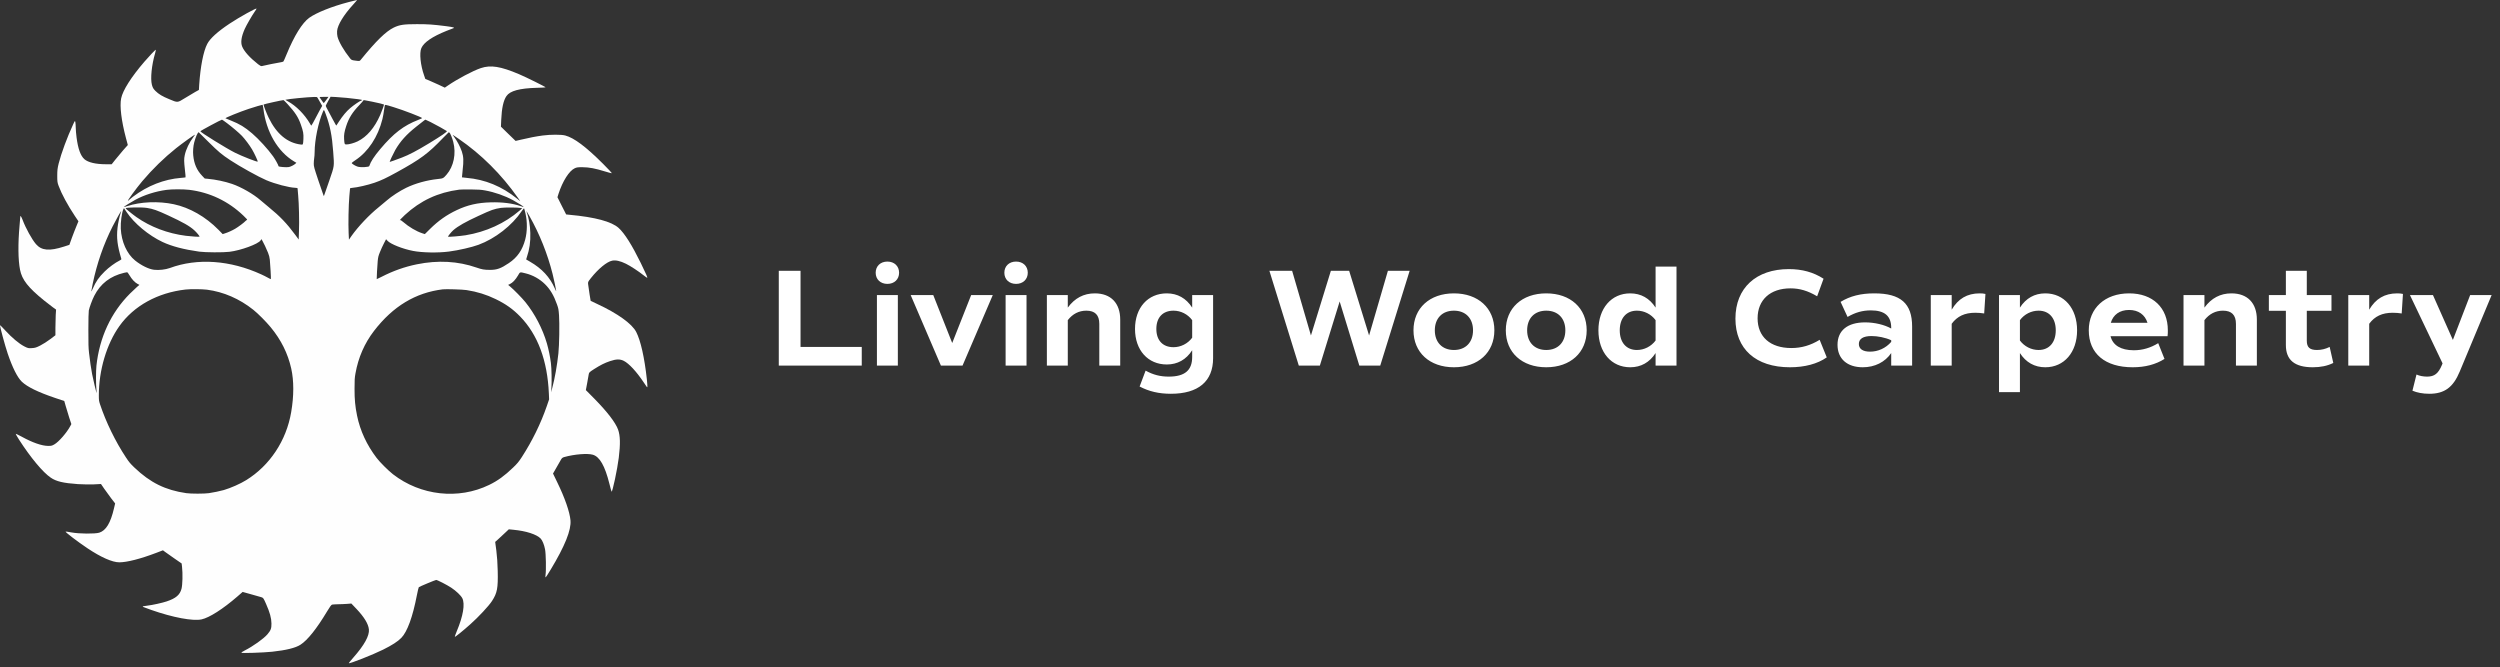 <?xml version="1.0" encoding="UTF-8"?>
<svg xmlns="http://www.w3.org/2000/svg" width="251" height="67" viewBox="0 0 251 67" fill="none">
  <rect x="0" y="0" width="251" height="67" fill="#333333" stroke="none"/>
  <path d="M80.374 34.831V27.186H78.19V36.706H86.52V34.831H80.374ZM89.094 28.503C89.793 28.503 90.269 28.041 90.269 27.383C90.269 26.724 89.793 26.262 89.094 26.262C88.394 26.262 87.918 26.724 87.918 27.383C87.918 28.041 88.394 28.503 89.094 28.503ZM88.043 36.706H90.144V29.622H88.043V36.706ZM97.506 29.622L95.602 34.438L93.698 29.622H91.43L94.468 36.706H96.638L99.676 29.622H97.506ZM102.013 28.503C102.713 28.503 103.189 28.041 103.189 27.383C103.189 26.724 102.713 26.262 102.013 26.262C101.313 26.262 100.837 26.724 100.837 27.383C100.837 28.041 101.313 28.503 102.013 28.503ZM100.963 36.706H103.063V29.622H100.963V36.706ZM109.922 29.454C108.802 29.454 107.906 29.93 107.206 30.883V29.622H105.106V36.706H107.206V32.142C107.696 31.512 108.326 31.191 109.068 31.191C109.936 31.191 110.37 31.625 110.37 32.52V36.706H112.47V32.087C112.47 30.434 111.532 29.454 109.922 29.454ZM119.695 29.622V30.883C119.093 29.945 118.225 29.454 117.147 29.454C115.257 29.454 113.955 30.883 113.955 33.025C113.955 35.166 115.257 36.594 117.147 36.594C118.225 36.594 119.093 36.105 119.695 35.166V35.839C119.695 37.169 118.967 37.812 117.343 37.812C116.489 37.812 115.775 37.63 115.019 37.211L114.417 38.806C115.355 39.297 116.349 39.535 117.553 39.535C120.311 39.535 121.795 38.288 121.795 35.965V29.622H119.695ZM119.695 33.907C119.247 34.508 118.547 34.858 117.819 34.858C116.755 34.858 116.097 34.187 116.097 33.025C116.097 31.863 116.755 31.191 117.819 31.191C118.547 31.191 119.247 31.541 119.695 32.142V33.907ZM139.346 27.186L137.456 33.682L135.454 27.186H133.62L131.618 33.682L129.728 27.186H127.446L130.4 36.706H132.514L134.502 30.267L136.476 36.706H138.576L141.53 27.186H139.346ZM145.974 36.874C148.41 36.874 150.034 35.391 150.034 33.164C150.034 30.939 148.41 29.454 145.974 29.454C143.538 29.454 141.914 30.939 141.914 33.164C141.914 35.391 143.538 36.874 145.974 36.874ZM145.974 35.139C144.798 35.139 144.056 34.368 144.056 33.164C144.056 31.96 144.798 31.191 145.974 31.191C147.15 31.191 147.892 31.96 147.892 33.164C147.892 34.368 147.15 35.139 145.974 35.139ZM155.243 36.874C157.679 36.874 159.303 35.391 159.303 33.164C159.303 30.939 157.679 29.454 155.243 29.454C152.807 29.454 151.183 30.939 151.183 33.164C151.183 35.391 152.807 36.874 155.243 36.874ZM155.243 35.139C154.067 35.139 153.325 34.368 153.325 33.164C153.325 31.96 154.067 31.191 155.243 31.191C156.419 31.191 157.161 31.96 157.161 33.164C157.161 34.368 156.419 35.139 155.243 35.139ZM166.221 26.767V30.883C165.619 29.945 164.751 29.454 163.673 29.454C161.783 29.454 160.481 30.953 160.481 33.164C160.481 35.377 161.783 36.874 163.673 36.874C164.751 36.874 165.619 36.385 166.221 35.447V36.706H168.321V26.767H166.221ZM166.221 34.187C165.773 34.788 165.073 35.139 164.345 35.139C163.281 35.139 162.623 34.383 162.623 33.164C162.623 31.947 163.281 31.191 164.345 31.191C165.073 31.191 165.773 31.541 166.221 32.142V34.187ZM179.711 36.874C181.181 36.874 182.469 36.538 183.407 35.88L182.693 34.117C181.783 34.676 180.873 34.943 179.851 34.943C177.737 34.943 176.463 33.822 176.463 31.96C176.463 30.113 177.723 28.951 179.767 28.951C180.677 28.951 181.503 29.189 182.441 29.748L183.085 27.985C182.063 27.326 180.929 27.018 179.599 27.018C176.323 27.018 174.237 28.909 174.237 31.988C174.237 35.026 176.267 36.874 179.711 36.874ZM188.183 29.454C186.825 29.454 185.761 29.721 184.795 30.308L185.495 31.82C186.265 31.372 186.993 31.163 187.833 31.163C189.219 31.163 189.877 31.723 189.877 32.913V32.983C189.205 32.605 188.211 32.367 187.259 32.367C185.495 32.367 184.487 33.178 184.487 34.62C184.487 36.02 185.453 36.874 187.021 36.874C188.225 36.874 189.261 36.356 189.877 35.447V36.706H191.977V32.786C191.977 30.462 190.829 29.454 188.183 29.454ZM189.877 34.327C189.331 34.956 188.561 35.306 187.749 35.306C187.021 35.306 186.629 35.026 186.629 34.536C186.629 34.019 187.063 33.739 187.903 33.739C188.533 33.739 189.289 33.892 189.877 34.158V34.327ZM198.764 29.454C197.49 29.454 196.594 30 195.95 31.093V29.622H193.85V36.706H195.95V32.507C196.51 31.75 197.252 31.401 198.316 31.401C198.624 31.401 198.946 31.428 199.212 31.471L199.338 29.511C199.17 29.468 198.96 29.454 198.764 29.454ZM205.348 29.454C204.27 29.454 203.402 29.945 202.8 30.883V29.622H200.7V39.367H202.8V35.447C203.402 36.385 204.27 36.874 205.348 36.874C207.238 36.874 208.54 35.377 208.54 33.164C208.54 30.953 207.238 29.454 205.348 29.454ZM204.676 35.139C203.948 35.139 203.248 34.788 202.8 34.187V32.142C203.248 31.541 203.948 31.191 204.676 31.191C205.74 31.191 206.398 31.947 206.398 33.164C206.398 34.383 205.74 35.139 204.676 35.139ZM217.623 33.752C217.651 33.542 217.651 33.374 217.651 33.164C217.651 30.896 216.139 29.454 213.773 29.454C211.337 29.454 209.713 30.939 209.713 33.164C209.713 35.502 211.351 36.874 214.123 36.874C215.369 36.874 216.433 36.594 217.315 36.035L216.685 34.453C215.915 34.928 215.103 35.166 214.235 35.166C212.933 35.166 212.121 34.663 211.897 33.752H217.623ZM213.759 31.12C214.697 31.12 215.355 31.596 215.607 32.408H211.925C212.163 31.596 212.821 31.12 213.759 31.12ZM224.041 29.454C222.921 29.454 222.025 29.93 221.325 30.883V29.622H219.225V36.706H221.325V32.142C221.815 31.512 222.445 31.191 223.187 31.191C224.055 31.191 224.489 31.625 224.489 32.52V36.706H226.589V32.087C226.589 30.434 225.651 29.454 224.041 29.454ZM233.898 34.831C233.478 35.041 233.058 35.139 232.624 35.139C231.896 35.139 231.602 34.873 231.602 34.2V31.204H234.08V29.622H231.602V27.186H229.502V29.622H227.794V31.204H229.502V34.648C229.502 36.147 230.384 36.874 232.204 36.874C233.002 36.874 233.674 36.734 234.262 36.441L233.898 34.831ZM240.682 29.454C239.408 29.454 238.512 30 237.868 31.093V29.622H235.768V36.706H237.868V32.507C238.428 31.75 239.17 31.401 240.234 31.401C240.542 31.401 240.864 31.428 241.13 31.471L241.256 29.511C241.088 29.468 240.878 29.454 240.682 29.454ZM248.005 29.622L246.269 34.13L244.267 29.622H241.957L245.233 36.483L245.177 36.623C244.813 37.505 244.421 37.812 243.679 37.812C243.301 37.812 242.923 37.742 242.615 37.602L242.209 39.227C242.671 39.422 243.245 39.535 243.903 39.535C245.429 39.535 246.297 38.891 246.955 37.309L250.161 29.622H248.005Z" fill="white"></path>
  <path d="M35.009 0.208C33.327 0.645 31.758 1.275 31.042 1.79C30.337 2.305 29.539 3.591 28.772 5.459C28.624 5.818 28.486 6.135 28.46 6.167C28.435 6.198 28.292 6.245 28.143 6.26C27.883 6.297 26.497 6.573 26.288 6.635C26.216 6.656 26.104 6.599 25.904 6.442C25.076 5.787 24.524 5.173 24.32 4.689C24.141 4.267 24.223 3.695 24.575 2.899C24.739 2.529 25.301 1.556 25.572 1.171C25.674 1.03 25.756 0.895 25.756 0.869C25.756 0.765 24.013 1.733 23.052 2.373C21.856 3.169 21.094 3.856 20.808 4.408C20.419 5.152 20.123 6.682 20 8.503L19.97 9.029L19.601 9.232C19.402 9.341 18.942 9.617 18.574 9.846C17.797 10.325 17.858 10.319 17.01 9.966C16.294 9.674 15.936 9.456 15.604 9.128C15.389 8.909 15.333 8.81 15.251 8.514C15.088 7.894 15.226 6.51 15.578 5.329C15.63 5.141 15.66 4.991 15.64 4.991C15.594 4.991 14.96 5.657 14.505 6.187C13.181 7.723 12.327 9.07 12.164 9.872C12.005 10.642 12.184 12.12 12.649 13.874L12.833 14.561L12.378 15.07C12.133 15.357 11.77 15.789 11.571 16.038L11.213 16.491H10.65C9.618 16.491 8.851 16.309 8.478 15.986C8.089 15.648 7.834 14.935 7.686 13.796C7.645 13.473 7.604 13.025 7.604 12.807C7.599 12.588 7.583 12.333 7.563 12.25C7.527 12.099 7.517 12.11 7.333 12.51C6.75 13.764 6.142 15.414 5.891 16.413C5.774 16.887 5.748 17.1 5.748 17.636C5.748 18.224 5.758 18.323 5.891 18.677C6.198 19.499 6.791 20.592 7.517 21.685L7.875 22.215L7.686 22.674C7.578 22.923 7.374 23.454 7.225 23.855L6.965 24.583L6.433 24.755C4.956 25.229 4.179 25.161 3.611 24.51C3.202 24.032 2.589 22.928 2.267 22.07C2.134 21.726 2.037 21.596 2.037 21.758C2.037 21.794 2.001 22.189 1.965 22.632C1.797 24.474 1.817 26.087 2.011 27.081C2.205 28.08 2.819 28.866 4.419 30.162C4.705 30.391 5.094 30.693 5.283 30.833L5.63 31.083L5.595 31.624C5.579 31.926 5.564 32.504 5.564 32.915V33.659L5.043 34.054C4.756 34.273 4.307 34.559 4.046 34.689C3.647 34.892 3.519 34.934 3.202 34.95C2.85 34.975 2.809 34.965 2.42 34.767C1.909 34.502 1.193 33.904 0.529 33.18C0.253 32.878 0.012 32.634 0.002 32.644C-0.039 32.691 0.488 34.653 0.769 35.486C1.244 36.896 1.751 37.905 2.195 38.327C2.752 38.852 3.816 39.368 5.482 39.935L6.454 40.263L6.597 40.767C6.673 41.048 6.832 41.569 6.949 41.928L7.164 42.578L7.067 42.761C6.709 43.437 5.901 44.369 5.446 44.624C5.222 44.754 5.124 44.775 4.823 44.769C4.189 44.764 3.233 44.426 2.18 43.843C1.848 43.661 1.577 43.536 1.577 43.562C1.577 43.593 1.73 43.853 1.914 44.145C3.075 45.945 4.307 47.428 5.099 47.959C5.651 48.339 6.351 48.501 7.818 48.605C8.309 48.636 9.03 48.646 9.424 48.631L10.139 48.594L10.451 49.052C10.625 49.302 10.942 49.744 11.162 50.03L11.56 50.546L11.443 51.045C11.1 52.513 10.64 53.267 9.965 53.481C9.541 53.611 7.946 53.6 7.174 53.455C6.868 53.397 6.602 53.361 6.586 53.371C6.53 53.423 7.788 54.381 8.79 55.052C10.139 55.953 11.279 56.457 11.974 56.457C12.751 56.457 14.106 56.109 15.681 55.51L16.36 55.25L16.575 55.411C16.688 55.5 17.112 55.796 17.511 56.072L18.237 56.572L18.277 56.915C18.354 57.571 18.329 58.737 18.221 59.122C18.058 59.73 17.659 60.069 16.734 60.381C16.304 60.527 15.292 60.751 14.817 60.803C14.372 60.855 14.27 60.881 14.357 60.933C14.398 60.953 14.776 61.094 15.195 61.24C17.357 61.999 19.366 62.374 20.235 62.187C21.023 62.015 22.398 61.136 23.86 59.866L24.361 59.429L25.199 59.663C25.659 59.793 26.129 59.928 26.242 59.959C26.436 60.022 26.451 60.043 26.712 60.631C27.09 61.484 27.249 62.051 27.254 62.598C27.259 63.092 27.193 63.28 26.855 63.68C26.477 64.123 25.398 64.893 24.56 65.314C24.376 65.408 24.223 65.507 24.223 65.533C24.223 65.6 26.41 65.528 27.32 65.434C28.731 65.283 29.682 65.049 30.173 64.726C30.884 64.268 31.804 63.113 32.831 61.396C33.097 60.948 33.261 60.724 33.337 60.704C33.399 60.688 33.659 60.672 33.91 60.667C34.165 60.667 34.574 60.646 34.82 60.631L35.275 60.594L35.796 61.141C36.568 61.958 36.982 62.639 37.038 63.196C37.1 63.821 36.578 64.773 35.474 66.022C35.213 66.319 35.009 66.569 35.024 66.584C35.096 66.657 37.442 65.731 38.459 65.226C39.359 64.778 39.932 64.414 40.295 64.039C40.893 63.425 41.435 61.942 41.859 59.741C41.941 59.33 42.022 58.976 42.048 58.955C42.114 58.893 43.709 58.227 43.791 58.227C43.914 58.227 44.875 58.721 45.309 59.007C45.79 59.325 46.276 59.788 46.414 60.058C46.705 60.631 46.501 61.854 45.861 63.373C45.739 63.67 45.647 63.925 45.662 63.935C45.698 63.972 46.501 63.321 47.226 62.671C48.039 61.947 49.067 60.849 49.394 60.345C49.92 59.538 50.012 59.059 49.971 57.316C49.956 56.577 49.905 55.859 49.834 55.292L49.716 54.407L49.89 54.256C49.987 54.173 50.294 53.886 50.575 53.621L51.086 53.142L51.546 53.189C52.829 53.309 53.882 53.652 54.286 54.074C54.455 54.256 54.634 54.688 54.721 55.141C54.812 55.583 54.843 57.269 54.772 57.717C54.751 57.857 54.756 57.966 54.777 57.966C54.802 57.966 55.032 57.623 55.283 57.196C56.714 54.828 57.368 53.205 57.276 52.237C57.2 51.394 56.704 49.968 55.947 48.422L55.523 47.543L55.84 46.991C56.014 46.69 56.218 46.331 56.295 46.195C56.407 45.992 56.469 45.94 56.648 45.888C57.68 45.602 58.979 45.498 59.521 45.654C60.211 45.857 60.732 46.768 61.182 48.563C61.284 48.984 61.386 49.343 61.402 49.359C61.484 49.448 61.98 47.121 62.123 45.971C62.296 44.577 62.276 43.739 62.051 43.12C61.79 42.417 60.972 41.35 59.689 40.044L58.82 39.165L58.953 38.457C59.025 38.067 59.096 37.666 59.112 37.562C59.142 37.395 59.193 37.349 59.638 37.062C60.303 36.641 60.686 36.448 61.248 36.256C61.872 36.047 62.24 36.037 62.629 36.23C63.15 36.495 63.896 37.297 64.617 38.374C64.996 38.941 64.96 38.894 64.996 38.858C65.011 38.837 64.985 38.488 64.944 38.077C64.704 35.886 64.321 34.195 63.876 33.331C63.457 32.509 62 31.463 59.955 30.516C59.602 30.349 59.311 30.214 59.301 30.203C59.285 30.193 59.112 29.017 59.05 28.554C59.02 28.314 59.03 28.299 59.321 27.929C60.073 26.982 60.921 26.285 61.458 26.171C61.816 26.098 62.271 26.197 62.849 26.483C63.288 26.696 64.137 27.253 64.627 27.648C64.796 27.779 64.95 27.888 64.97 27.888C65.041 27.888 64.914 27.602 64.326 26.389C63.447 24.599 62.705 23.423 62.112 22.887C61.407 22.247 59.745 21.799 57.184 21.565L56.842 21.529L56.402 20.665L55.968 19.801L56.075 19.457C56.489 18.183 57.144 17.152 57.706 16.892C57.895 16.803 58.033 16.783 58.498 16.788C59.147 16.793 59.756 16.907 60.748 17.215C61.11 17.329 61.422 17.407 61.438 17.392C61.453 17.381 61.049 16.954 60.543 16.444C58.831 14.732 57.634 13.837 56.75 13.603C56.367 13.499 55.283 13.499 54.501 13.603C53.841 13.691 53.12 13.827 52.297 14.025L51.766 14.149L51.03 13.437L50.294 12.718L50.324 12.016C50.375 10.855 50.544 10.09 50.846 9.648C51.203 9.122 52.164 8.862 53.918 8.815C54.378 8.805 54.767 8.784 54.777 8.769C54.812 8.737 52.814 7.743 52.108 7.447C50.258 6.661 49.261 6.505 48.274 6.838C47.482 7.103 45.918 7.936 44.962 8.592L44.66 8.8L44.042 8.508C43.699 8.352 43.26 8.155 43.06 8.071L42.702 7.926L42.585 7.587C42.217 6.562 42.089 5.313 42.304 4.829C42.559 4.246 43.403 3.674 44.824 3.102C45.146 2.977 45.458 2.852 45.514 2.836C45.693 2.774 45.509 2.722 44.798 2.628C43.418 2.456 42.978 2.425 41.859 2.425C40.545 2.425 40.121 2.487 39.533 2.768C38.735 3.159 37.774 4.095 36.21 6.016C36.108 6.141 36.098 6.141 35.699 6.089C35.316 6.042 35.28 6.026 35.137 5.844C34.523 5.079 34.007 4.189 33.884 3.674C33.848 3.539 33.833 3.294 33.843 3.122C33.884 2.519 34.508 1.494 35.469 0.448C35.699 0.198 35.868 -0.005 35.842 1.52588e-05C35.822 1.52588e-05 35.443 0.094 35.009 0.208ZM34.881 8.763C36.767 8.966 38.316 9.294 39.967 9.841C45.253 11.589 49.767 15.112 52.809 19.848C55.365 23.829 56.735 28.523 56.735 33.3C56.735 41.975 52.277 49.973 44.936 54.459C42.227 56.119 39.083 57.254 35.955 57.701C34.631 57.894 34.017 57.935 32.504 57.935C30.219 57.935 28.44 57.706 26.37 57.155C17.771 54.86 11.08 47.944 8.969 39.18C8.723 38.166 8.555 37.203 8.422 36.053C8.324 35.236 8.304 34.83 8.304 33.3C8.304 31.759 8.319 31.369 8.422 30.547C8.769 27.622 9.485 25.104 10.696 22.554C14.198 15.185 21.115 10.038 29.053 8.899C29.718 8.8 30.633 8.711 31.354 8.665C31.993 8.623 34.145 8.685 34.881 8.763Z" fill="#FEFEFE"></path>
  <path d="M31.291 7.935C31.183 7.942 30.832 7.966 30.514 7.99C25.97 8.321 21.485 9.932 17.733 12.588C10.995 17.355 7.016 24.996 7.016 33.17C7.016 38.423 8.665 43.538 11.74 47.812C15.009 52.359 19.749 55.737 25.098 57.339C28.443 58.338 31.884 58.65 35.333 58.271C40.518 57.695 45.322 55.599 49.292 52.177C49.882 51.668 51.128 50.433 51.65 49.841C54.82 46.233 56.847 42.018 57.636 37.381C58.763 30.754 57.194 23.982 53.271 18.527C49.758 13.642 44.581 10.129 38.758 8.68C37.404 8.341 36.237 8.148 34.755 8.006C34.158 7.95 31.745 7.899 31.291 7.935ZM31.88 9.817C31.912 9.864 32.031 10.07 32.143 10.271L32.346 10.63L32.107 11.056C31.976 11.289 31.761 11.692 31.629 11.956C31.494 12.217 31.354 12.473 31.314 12.524L31.243 12.615L31.131 12.426C30.59 11.491 29.729 10.622 28.905 10.176C28.754 10.093 28.646 10.022 28.666 10.014C28.929 9.939 30.852 9.75 31.534 9.734C31.792 9.726 31.824 9.734 31.88 9.817ZM32.76 10.03C32.637 10.2 32.525 10.342 32.513 10.346C32.497 10.35 32.414 10.247 32.326 10.117C32.238 9.987 32.143 9.845 32.111 9.801C32.059 9.73 32.071 9.726 32.517 9.726H32.979L32.76 10.03ZM34.835 9.829C35.684 9.912 36.368 10.011 36.368 10.042C36.368 10.058 36.325 10.085 36.273 10.097C36.126 10.133 35.512 10.551 35.146 10.867C34.771 11.191 34.401 11.633 34.031 12.205L33.768 12.607L33.692 12.501C33.648 12.438 33.517 12.193 33.393 11.956C33.274 11.716 33.067 11.333 32.939 11.1C32.808 10.867 32.704 10.654 32.704 10.626C32.704 10.599 32.816 10.382 32.947 10.145L33.19 9.714L33.736 9.742C34.035 9.758 34.529 9.797 34.835 9.829ZM28.861 10.441C29.642 11.293 29.948 11.771 30.211 12.524C30.446 13.191 30.486 13.432 30.462 13.949C30.434 14.53 30.43 14.537 30.223 14.514C28.865 14.36 27.762 13.448 26.973 11.818C26.754 11.368 26.432 10.524 26.463 10.492C26.503 10.453 28.339 10.046 28.463 10.05C28.487 10.05 28.666 10.228 28.861 10.441ZM37.364 10.208C37.898 10.314 38.523 10.464 38.551 10.492C38.575 10.516 38.352 11.131 38.173 11.542C37.603 12.84 36.838 13.736 35.91 14.19C35.56 14.36 35.054 14.502 34.795 14.502C34.592 14.502 34.584 14.486 34.548 13.965C34.52 13.539 34.572 13.231 34.76 12.651C35.026 11.846 35.377 11.281 36.062 10.567C36.297 10.322 36.488 10.101 36.488 10.078C36.488 10.034 36.54 10.042 37.364 10.208ZM26.444 10.918C26.726 13.235 27.881 15.22 29.518 16.203L29.757 16.345L29.646 16.448C29.518 16.566 29.196 16.732 29.005 16.771C28.782 16.819 27.965 16.755 27.965 16.688C27.965 16.598 27.631 15.986 27.423 15.702C26.902 14.972 25.966 13.953 25.317 13.397C24.568 12.757 24.078 12.461 23.202 12.11C22.899 11.992 22.644 11.885 22.636 11.877C22.588 11.83 24.094 11.222 24.962 10.934C25.536 10.745 26.28 10.524 26.352 10.52C26.376 10.516 26.416 10.693 26.444 10.918ZM39.527 10.76C40.491 11.052 42.382 11.783 42.382 11.858C42.382 11.869 42.207 11.952 41.996 12.035C40.522 12.607 39.515 13.381 38.177 14.968C37.555 15.706 37.213 16.235 37.073 16.677C37.038 16.779 36.217 16.823 35.922 16.736C35.691 16.669 35.313 16.44 35.313 16.365C35.313 16.341 35.476 16.215 35.672 16.088C36.962 15.24 37.95 13.748 38.396 11.956C38.463 11.684 38.503 11.443 38.623 10.642C38.647 10.484 38.615 10.48 39.527 10.76ZM32.712 11.479C33.142 12.639 33.334 13.61 33.453 15.232C33.565 16.759 33.589 16.594 33.055 18.152C32.8 18.891 32.577 19.538 32.553 19.593L32.517 19.692L32.458 19.554C32.426 19.479 32.199 18.812 31.948 18.074C31.534 16.83 31.502 16.712 31.502 16.436C31.502 16.274 31.522 16.025 31.545 15.883C31.569 15.741 31.589 15.465 31.589 15.271C31.593 14.06 31.956 12.292 32.426 11.206C32.525 10.973 32.529 10.977 32.712 11.479ZM22.784 12.359C23.357 12.793 23.966 13.31 24.285 13.637C24.592 13.957 25.062 14.585 25.313 15.011C25.536 15.382 25.91 16.195 25.878 16.227C25.822 16.282 24.261 15.67 23.584 15.327C22.708 14.889 20.119 13.282 20.119 13.18C20.119 13.128 22.194 12.019 22.286 12.015C22.31 12.015 22.533 12.169 22.784 12.359ZM43.231 12.256C43.701 12.489 44.796 13.097 44.864 13.16C44.927 13.219 44.31 13.642 43.075 14.391C41.845 15.137 41.064 15.548 40.351 15.82C39.718 16.061 39.136 16.27 39.124 16.258C39.101 16.235 39.495 15.394 39.686 15.058C40.192 14.182 40.813 13.492 41.797 12.714C42.637 12.051 42.677 12.019 42.713 12.015C42.729 12.015 42.96 12.126 43.231 12.256ZM20.904 14.222C21.955 15.264 22.242 15.504 23.146 16.1C24.106 16.732 25.966 17.762 26.742 18.093C27.622 18.468 29.024 18.835 29.642 18.855C29.821 18.863 29.877 18.879 29.877 18.922C29.877 18.954 29.905 19.265 29.936 19.613C30.016 20.45 30.056 22.218 30.016 23.232L29.988 24.049L29.65 23.587C28.797 22.431 28.112 21.716 26.949 20.769C26.687 20.556 26.328 20.256 26.153 20.102C25.44 19.479 24.233 18.788 23.309 18.468C22.569 18.216 21.668 18.026 20.844 17.951L20.557 17.924L20.286 17.64C19.757 17.075 19.49 16.467 19.402 15.615C19.358 15.212 19.398 14.68 19.502 14.285C19.641 13.76 19.852 13.278 19.948 13.278C19.952 13.278 20.386 13.701 20.904 14.222ZM45.138 13.326C45.21 13.381 45.413 13.886 45.505 14.241C45.815 15.429 45.556 16.7 44.836 17.533C44.513 17.904 44.485 17.92 43.975 17.971C42.856 18.089 41.697 18.409 40.773 18.859C40.144 19.163 39.3 19.715 38.838 20.122C38.651 20.284 38.284 20.592 38.021 20.805C37.069 21.566 35.942 22.762 35.277 23.709L35.034 24.061L35.002 23.374C34.959 22.466 34.994 20.623 35.074 19.692C35.11 19.277 35.142 18.926 35.146 18.91C35.154 18.891 35.253 18.867 35.373 18.859C35.867 18.823 36.942 18.575 37.603 18.346C38.252 18.125 38.794 17.868 39.818 17.304C42.247 15.966 42.976 15.425 44.509 13.823C44.796 13.523 45.043 13.278 45.055 13.278C45.067 13.278 45.102 13.302 45.138 13.326ZM19.43 13.74C19.02 14.273 18.669 14.999 18.55 15.575C18.466 15.97 18.47 16.175 18.566 17.055C18.614 17.458 18.642 17.797 18.63 17.805C18.622 17.817 18.411 17.841 18.164 17.86C16.467 17.995 14.814 18.646 13.349 19.751C13.181 19.877 13.022 20.008 12.994 20.043C12.962 20.082 12.902 20.13 12.859 20.15C12.719 20.225 13.655 18.938 14.284 18.192C15.292 16.996 16.487 15.832 17.69 14.873C18.271 14.411 19.498 13.527 19.573 13.519C19.593 13.515 19.526 13.618 19.43 13.74ZM46.046 13.934C48.316 15.489 50.34 17.501 52.005 19.869L52.239 20.205L51.921 19.948C50.388 18.709 48.707 18.018 46.847 17.857C46.596 17.837 46.389 17.813 46.381 17.805C46.373 17.797 46.405 17.474 46.449 17.083C46.56 16.152 46.54 15.721 46.369 15.212C46.21 14.743 45.903 14.162 45.624 13.791C45.505 13.637 45.433 13.523 45.461 13.539C45.485 13.555 45.752 13.732 46.046 13.934ZM19.004 19.06C21.059 19.313 22.919 20.197 24.432 21.645C24.787 21.985 24.851 22.06 24.791 22.084C24.751 22.099 24.683 22.151 24.64 22.198C24.504 22.352 23.931 22.778 23.616 22.964C23.293 23.153 22.891 23.335 22.564 23.437L22.357 23.504L21.927 23.062C20.649 21.764 19.044 20.844 17.451 20.505C15.909 20.177 14.101 20.252 12.763 20.698C12.58 20.757 12.433 20.793 12.433 20.777C12.433 20.745 13.193 20.272 13.588 20.059C14.492 19.569 15.623 19.21 16.714 19.064C17.267 18.989 18.403 18.989 19.004 19.06ZM48.683 19.116C49.655 19.289 50.698 19.656 51.519 20.106C52.032 20.39 52.578 20.734 52.578 20.777C52.578 20.793 52.431 20.753 52.255 20.69C51.467 20.414 50.419 20.284 49.276 20.315C47.95 20.351 46.934 20.584 45.855 21.097C44.84 21.574 44.011 22.162 43.183 22.979L42.653 23.504L42.386 23.417C41.805 23.228 41.048 22.782 40.483 22.289C40.339 22.166 40.216 22.084 40.188 22.099C40.044 22.19 40.283 21.918 40.646 21.586C42.211 20.142 43.979 19.317 46.106 19.041C46.261 19.021 46.799 19.013 47.301 19.021C48.018 19.029 48.316 19.049 48.683 19.116ZM14.762 20.876C15.376 20.974 15.762 21.109 16.873 21.622C18.383 22.32 19.056 22.703 19.526 23.137C19.745 23.338 20.04 23.694 20.04 23.757C20.04 23.796 19.227 23.745 18.666 23.674C16.845 23.445 15.097 22.782 13.703 21.799C13.293 21.511 12.58 20.931 12.608 20.907C12.699 20.817 14.253 20.793 14.762 20.876ZM52.315 20.884L52.427 20.919L52.176 21.136C50.686 22.423 48.791 23.287 46.747 23.619C46.23 23.702 45.023 23.804 44.987 23.765C44.951 23.729 45.302 23.295 45.517 23.106C45.975 22.707 46.747 22.269 48.026 21.681C49.384 21.053 49.555 20.994 50.288 20.872C50.638 20.813 52.108 20.825 52.315 20.884ZM12.707 21.286C13.468 22.427 14.914 23.631 16.316 24.294C17.24 24.728 18.454 25.047 20.004 25.265C20.613 25.347 22.429 25.359 23.046 25.28C24.201 25.134 25.91 24.507 26.161 24.14L26.248 24.009L26.348 24.179C26.48 24.404 26.73 24.933 26.91 25.375C27.009 25.624 27.065 25.833 27.089 26.066C27.137 26.535 27.22 28.003 27.196 28.023C27.188 28.035 27.049 27.968 26.886 27.877C26.722 27.787 26.44 27.64 26.253 27.558C23.114 26.117 19.817 25.888 17.049 26.91C16.602 27.072 15.953 27.143 15.459 27.084C14.938 27.021 14.189 26.654 13.568 26.157C12.735 25.489 12.19 24.27 12.126 22.948C12.098 22.328 12.222 21.381 12.381 21.014C12.437 20.888 12.444 20.884 12.484 20.951C12.512 20.99 12.612 21.14 12.707 21.286ZM52.757 21.428C52.952 22.269 52.94 23.252 52.733 24.041C52.45 25.107 51.945 25.841 51.092 26.413C50.292 26.954 49.882 27.1 49.193 27.096C48.603 27.092 48.396 27.056 47.839 26.863C45.975 26.216 43.967 26.105 41.857 26.535C40.622 26.788 39.483 27.191 38.328 27.782C38.053 27.925 37.826 28.035 37.822 28.027C37.806 28.008 37.882 26.638 37.922 26.212C37.962 25.809 37.989 25.691 38.149 25.304C38.244 25.059 38.423 24.672 38.543 24.44L38.762 24.017L38.898 24.167C39.208 24.507 40.431 24.992 41.478 25.194C42.398 25.371 43.983 25.399 45.071 25.257C46.058 25.126 47.337 24.834 48.038 24.578C49.711 23.962 51.403 22.648 52.379 21.199C52.494 21.026 52.602 20.903 52.618 20.923C52.638 20.939 52.697 21.168 52.757 21.428ZM12.114 21.389C11.998 21.72 11.843 22.447 11.799 22.877C11.688 23.887 11.783 24.657 12.182 25.995C12.198 26.042 12.15 26.085 12.002 26.16C11.552 26.385 10.931 26.843 10.517 27.25C9.923 27.834 9.625 28.264 9.322 28.966C9.238 29.16 9.167 29.286 9.167 29.243C9.167 29.199 9.23 28.864 9.306 28.497C9.732 26.448 10.393 24.538 11.302 22.739C11.604 22.147 12.146 21.172 12.174 21.172C12.182 21.172 12.154 21.27 12.114 21.389ZM53.163 21.705C54.179 23.504 54.968 25.474 55.481 27.506C55.609 28.008 55.844 29.124 55.844 29.223C55.844 29.255 55.776 29.132 55.696 28.947C55.211 27.83 54.402 26.958 53.215 26.275C53.008 26.152 52.833 26.05 52.825 26.046C52.821 26.042 52.853 25.939 52.897 25.813C53.163 25.044 53.271 24.282 53.243 23.394C53.219 22.585 53.104 21.926 52.873 21.27L52.849 21.192L52.905 21.27C52.936 21.314 53.052 21.511 53.163 21.705ZM12.998 27.633C13.233 28.031 13.508 28.331 13.779 28.485L13.998 28.603L13.743 28.82C13.604 28.939 13.293 29.235 13.05 29.476C11.146 31.382 9.987 33.876 9.681 36.722C9.625 37.239 9.625 38.636 9.681 39.106C9.704 39.303 9.716 39.465 9.708 39.477C9.685 39.496 9.342 38.075 9.25 37.57C9.139 36.974 9.023 36.193 8.94 35.439C8.88 34.926 8.868 34.492 8.872 33.111C8.872 32.073 8.892 31.323 8.916 31.177C8.972 30.881 9.262 30.087 9.465 29.697C10.083 28.481 11.075 27.719 12.453 27.392C12.584 27.36 12.719 27.333 12.755 27.333C12.795 27.329 12.887 27.443 12.998 27.633ZM52.777 27.447C53.49 27.621 54.179 28.003 54.713 28.528C55.238 29.046 55.601 29.653 55.919 30.557C56.067 30.968 56.083 31.062 56.127 31.662C56.186 32.507 56.151 34.673 56.063 35.479C55.935 36.686 55.7 38.008 55.446 38.952L55.33 39.386L55.358 39.011C55.406 38.348 55.382 36.974 55.31 36.438C55.227 35.779 55.071 35.041 54.904 34.464C54.474 33 53.697 31.508 52.749 30.332C52.439 29.945 51.558 29.046 51.208 28.761L51.017 28.603L51.204 28.513C51.471 28.386 51.766 28.071 52.001 27.668C52.227 27.281 52.168 27.297 52.777 27.447ZM20.784 29.085C22.445 29.302 24.046 29.997 25.436 31.106C25.914 31.488 26.703 32.282 27.176 32.854C28.224 34.125 28.897 35.479 29.239 36.998C29.514 38.225 29.514 39.757 29.235 41.379C28.75 44.236 27.093 46.735 24.723 48.203C24.126 48.574 23.17 48.996 22.469 49.201C22.114 49.304 21.41 49.45 20.975 49.513C20.513 49.58 19.167 49.58 18.705 49.513C16.606 49.209 15.093 48.467 13.492 46.94C13.098 46.565 12.954 46.395 12.652 45.937C11.588 44.331 10.64 42.385 10.039 40.578C9.935 40.258 9.923 40.179 9.923 39.686C9.923 37.168 10.704 34.543 11.986 32.74C13.432 30.707 15.822 29.389 18.626 29.069C19.116 29.014 20.282 29.022 20.784 29.085ZM46.843 29.124C47.898 29.286 48.85 29.582 49.77 30.032C50.786 30.526 51.495 31.031 52.216 31.769C53.996 33.6 54.964 36.193 55.107 39.524L55.131 40.096L54.892 40.791C54.283 42.547 53.438 44.268 52.399 45.878C52.076 46.371 51.957 46.517 51.515 46.944C50.674 47.757 49.957 48.278 49.113 48.684C46.019 50.188 42.231 49.766 39.455 47.615C38.977 47.24 38.157 46.423 37.814 45.977C36.822 44.674 36.161 43.25 35.851 41.738C35.66 40.807 35.592 40.108 35.596 39.031C35.596 38.139 35.608 37.937 35.687 37.499C35.974 35.885 36.599 34.46 37.563 33.209C39.463 30.747 41.713 29.389 44.453 29.049C44.784 29.01 46.441 29.061 46.843 29.124Z" fill="#FEFEFE"></path>
</svg>
